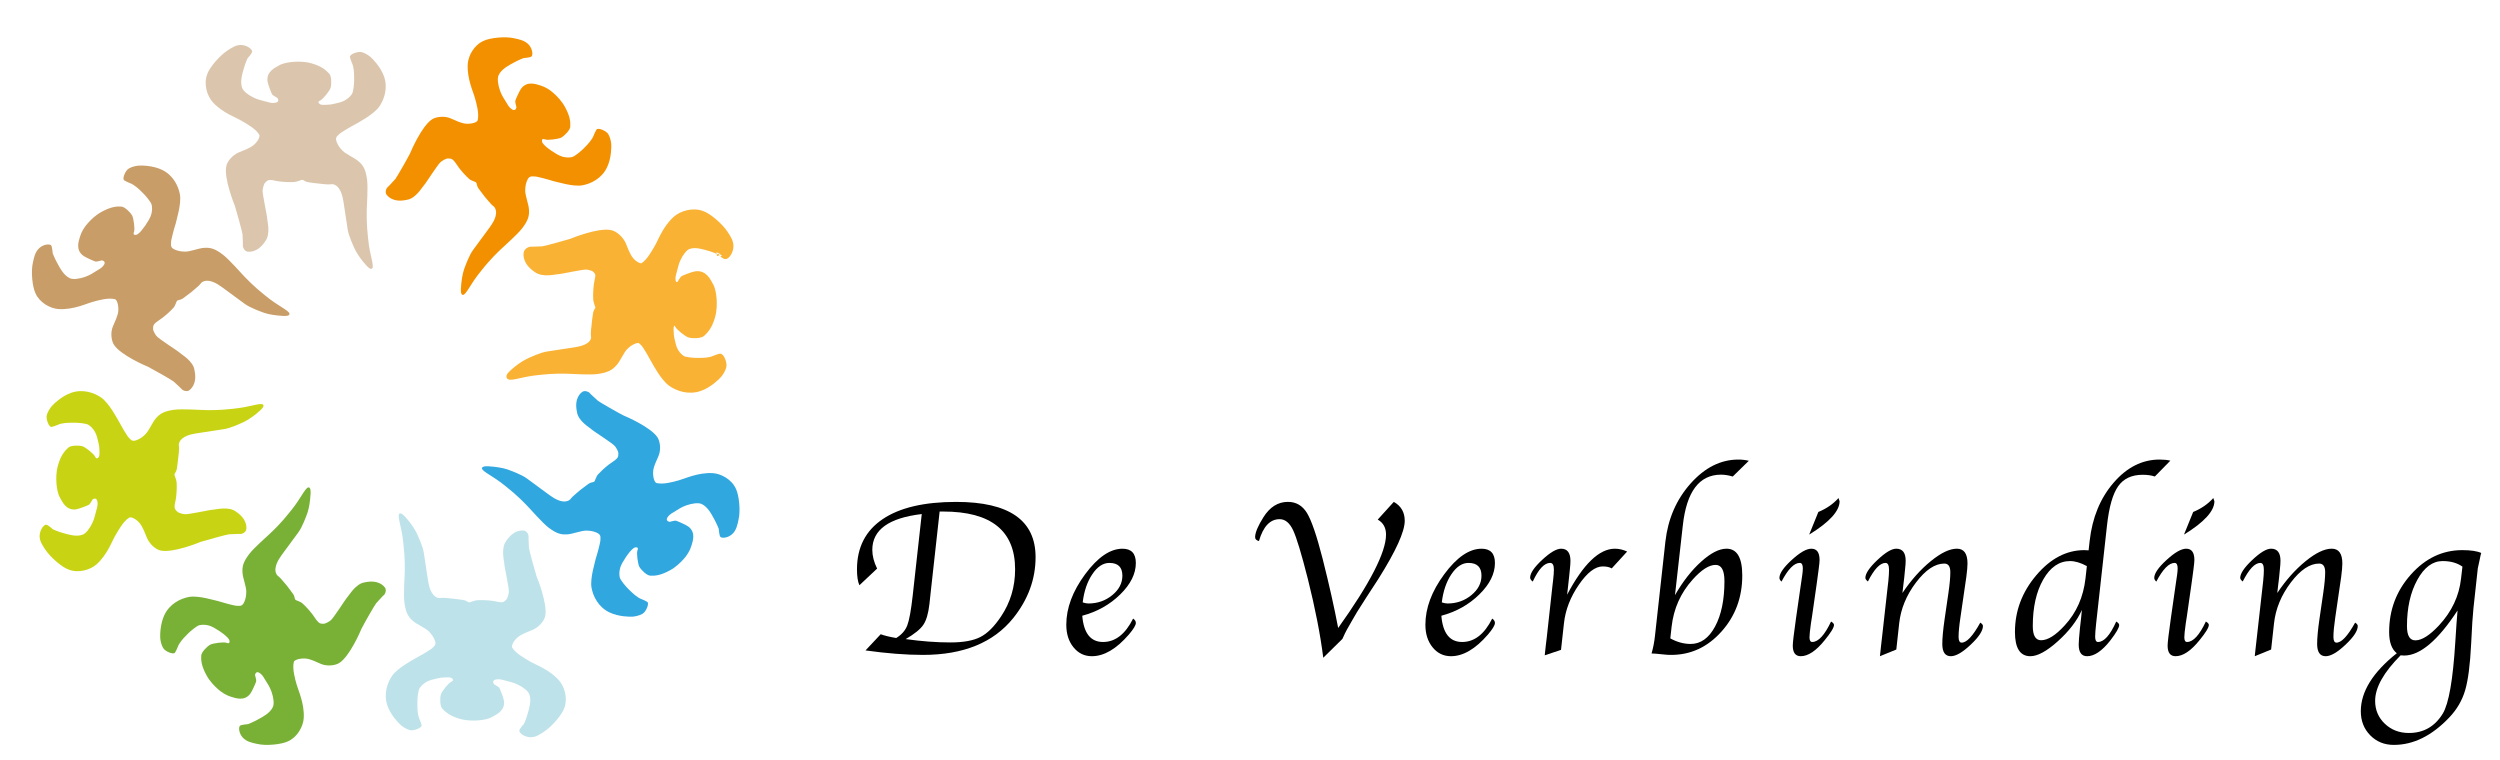 <?xml version="1.0" encoding="UTF-8" standalone="no"?><!DOCTYPE svg PUBLIC "-//W3C//DTD SVG 1.1//EN" "http://www.w3.org/Graphics/SVG/1.1/DTD/svg11.dtd"><svg width="100%" height="100%" viewBox="0 0 260 79" version="1.1" xmlns="http://www.w3.org/2000/svg" xmlns:xlink="http://www.w3.org/1999/xlink" xml:space="preserve" xmlns:serif="http://www.serif.com/" style="fill-rule:evenodd;clip-rule:evenodd;"><rect id="Page-1" serif:id="Page 1" x="-360" y="-15" width="1920" height="3250" style="fill:none;"/><path d="M71.092,58.149c0.338,-0.354 0.678,-0.914 0.811,-1.378c0.137,-0.465 0.504,-1.4 -0.326,-2.017c-0.254,-0.186 -1.163,-0.579 -1.266,-0.598c-0.227,-0.042 -0.621,0.148 -0.735,0.107c-0.217,-0.076 -0.322,-0.235 -0.121,-0.506c0.127,-0.172 0.256,-0.291 0.581,-0.477c0.564,-0.355 0.841,-0.545 1.348,-0.724c0.58,-0.206 1.234,-0.294 1.573,-0.145c0.66,0.293 1.058,1.104 1.31,1.56c0.251,0.448 0.483,1.027 0.483,1.027c0.01,0.005 0.039,0.724 0.183,0.85c0.145,0.13 0.708,0.122 1.167,-0.256c0.5,-0.411 0.608,-1.104 0.696,-1.497c0.252,-0.994 0.053,-2.622 -0.26,-3.257c-0.442,-0.996 -1.559,-1.577 -2.4,-1.63c-1.541,-0.093 -2.95,0.594 -3.522,0.741c-0.616,0.176 -1.637,0.459 -2.331,0.287c-0.201,-0.049 -0.377,-0.542 -0.361,-1.135c0.007,-0.549 0.416,-1.311 0.556,-1.661c0.307,-0.699 0.159,-1.594 -0.117,-1.979c-0.717,-1.055 -3.267,-2.153 -3.533,-2.26c-0.607,-0.305 -2.457,-1.37 -2.652,-1.526c-0.196,-0.188 -0.769,-0.692 -0.858,-0.809c-0.088,-0.119 -0.513,-0.305 -0.788,-0.092c-0.076,0.065 -0.849,0.602 -0.525,2.063c0.113,0.962 1.381,1.667 1.473,1.782c0.279,0.266 2.317,1.514 2.509,1.825c0.062,0.08 0.334,0.487 0.324,0.709c-0.012,0.203 0.014,0.346 -0.157,0.53c-0.218,0.228 -0.431,0.324 -0.824,0.621c-0.457,0.355 -0.799,0.674 -1.133,1.032c-0.227,0.248 -0.293,0.678 -0.397,0.751c-0.107,0.083 -0.354,0.057 -0.594,0.228c-0.715,0.519 -1.107,0.838 -1.303,1.025c-0.615,0.5 -0.537,0.598 -0.737,0.698c-0.207,0.103 -0.377,0.133 -0.613,0.111c-0.678,-0.069 -1.352,-0.629 -1.632,-0.823c-0.273,-0.203 -1.828,-1.342 -2.118,-1.559c-0.542,-0.408 -1.675,-0.82 -2.038,-0.949c-0.565,-0.182 -1.211,-0.274 -1.961,-0.324c-0.004,0.005 -0.707,-0.069 -0.676,0.228c0.017,0.172 0.335,0.385 0.863,0.717c0.969,0.607 1.388,0.961 1.675,1.192c1.186,0.934 1.974,1.776 2.267,2.086c0.295,0.292 1.436,1.626 2.129,2.163c0.829,0.618 1.288,0.747 1.985,0.69c0.508,-0.035 1.405,-0.389 1.923,-0.385c0.471,0.004 0.745,0.076 1.014,0.182c0.547,0.218 0.459,0.46 0.459,0.783c0.01,0.253 -0.369,1.618 -0.486,1.954c-0.059,0.346 -0.61,2.016 -0.44,3.013c0.158,0.889 0.703,2.016 1.86,2.569c0.985,0.479 2.188,0.457 2.386,0.449c0.216,-0.01 0.713,-0.091 1.068,-0.308c0.366,-0.203 0.723,-1.086 0.485,-1.227c-0.416,-0.256 -0.674,-0.286 -0.932,-0.455c-0.463,-0.303 -0.78,-0.639 -1.026,-0.878c-0.244,-0.238 -0.848,-0.926 -0.91,-1.24c-0.108,-0.589 0.062,-1.143 0.296,-1.527c0.235,-0.409 0.485,-0.781 0.774,-1.132c0.36,-0.403 0.493,-0.457 0.647,-0.447c0.16,0.013 0.231,0.081 0.125,0.341c-0.102,0.262 0.037,1.352 0.192,1.666c0.199,0.36 0.783,0.912 1.124,0.939c0.505,0.035 1.095,-0.022 2.049,-0.541c0.646,-0.345 1.127,-0.832 1.437,-1.177" style="fill:#31a7e0;fill-rule:nonzero;"/><path d="M49.667,74.926c0.485,-0.035 1.135,-0.129 1.554,-0.385c0.424,-0.236 1.343,-0.648 1.188,-1.672c-0.046,-0.309 -0.411,-1.232 -0.47,-1.319c-0.13,-0.19 -0.544,-0.332 -0.596,-0.439c-0.102,-0.209 -0.061,-0.395 0.27,-0.448c0.209,-0.035 0.387,-0.035 0.75,0.067c0.667,0.196 0.982,0.222 1.469,0.462c0.555,0.26 1.081,0.655 1.214,1.005c0.259,0.668 -0.029,1.532 -0.169,2.032c-0.133,0.506 -0.387,1.069 -0.389,1.063c0.001,0 -0.493,0.521 -0.479,0.72c0.014,0.198 0.412,0.566 1.013,0.651c0.659,0.091 1.211,-0.351 1.553,-0.564c0.854,-0.557 1.899,-1.798 2.116,-2.476c0.385,-1.023 0.004,-2.229 -0.551,-2.862c-1.026,-1.156 -2.491,-1.639 -3.013,-1.967c-0.575,-0.338 -1.483,-0.829 -1.857,-1.443c-0.101,-0.175 0.108,-0.675 0.553,-1.055c0.4,-0.363 1.215,-0.638 1.562,-0.785c0.698,-0.297 1.257,-0.991 1.321,-1.475c0.237,-1.254 -0.795,-3.845 -0.907,-4.107c-0.192,-0.625 -0.767,-2.702 -0.787,-2.946c-0.007,-0.27 -0.059,-1.036 -0.039,-1.177c0.022,-0.152 -0.146,-0.586 -0.489,-0.625c-0.106,-0.01 -1.015,-0.161 -1.835,1.079c-0.595,0.768 -0.191,2.167 -0.21,2.313c0.007,0.38 0.55,2.685 0.477,3.058c-0.015,0.101 -0.105,0.584 -0.268,0.735c-0.154,0.142 -0.231,0.261 -0.486,0.272c-0.312,0.007 -0.553,-0.112 -1.03,-0.16c-0.573,-0.068 -1.034,-0.081 -1.526,-0.054c-0.328,0.034 -0.705,0.23 -0.814,0.225c-0.133,-0.008 -0.291,-0.202 -0.581,-0.243c-0.876,-0.141 -1.362,-0.157 -1.647,-0.203c-0.788,-0.084 -0.8,0.046 -1.015,-0.023c-0.215,-0.071 -0.356,-0.168 -0.506,-0.35c-0.429,-0.527 -0.512,-1.395 -0.571,-1.733c-0.052,-0.336 -0.344,-2.242 -0.396,-2.603c-0.095,-0.671 -0.604,-1.765 -0.767,-2.106c-0.269,-0.518 -0.671,-1.094 -1.16,-1.625c-0.007,0 -0.444,-0.552 -0.631,-0.316c-0.109,0.138 -0.038,0.51 0.099,1.121c0.258,1.117 0.303,1.662 0.341,2.031c0.177,1.497 0.14,2.651 0.127,3.078c0,0.399 -0.137,2.145 -0.025,3.017c0.145,1.014 0.383,1.461 0.913,1.91c0.384,0.328 1.265,0.704 1.63,1.066c0.332,0.343 0.471,0.577 0.588,0.85c0.234,0.546 -0.003,0.64 -0.23,0.879c-0.173,0.185 -1.404,0.89 -1.722,1.05c-0.291,0.172 -1.859,0.997 -2.442,1.812c-0.517,0.744 -0.927,1.922 -0.502,3.136c0.36,1.033 1.223,1.864 1.371,1.998c0.159,0.147 0.565,0.438 0.968,0.541c0.399,0.098 1.276,-0.244 1.21,-0.519c-0.112,-0.473 -0.273,-0.674 -0.337,-0.983c-0.114,-0.544 -0.1,-1.002 -0.103,-1.341c-0.003,-0.338 0.055,-1.254 0.237,-1.521c0.337,-0.495 0.846,-0.772 1.282,-0.877c0.461,-0.12 0.894,-0.243 1.352,-0.239c0.542,-0.037 0.672,0.016 0.774,0.137c0.104,0.119 0.109,0.218 -0.151,0.328c-0.251,0.133 -0.939,0.953 -1.047,1.299c-0.115,0.397 -0.091,1.2 0.13,1.456c0.327,0.358 0.794,0.789 1.836,1.082c0.699,0.206 1.386,0.198 1.85,0.168" style="fill:#bee2e9;fill-rule:nonzero;"/><path d="M22.648,71.652c0.354,0.335 0.909,0.678 1.377,0.811c0.464,0.137 1.401,0.503 2.012,-0.329c0.188,-0.248 0.582,-1.16 0.601,-1.262c0.043,-0.226 -0.143,-0.626 -0.107,-0.736c0.075,-0.217 0.237,-0.323 0.506,-0.119c0.171,0.123 0.293,0.257 0.477,0.58c0.352,0.564 0.544,0.838 0.724,1.346c0.206,0.582 0.296,1.233 0.145,1.577c-0.291,0.655 -1.105,1.055 -1.558,1.307c-0.448,0.254 -1.031,0.483 -1.031,0.483c-0.004,0.009 -0.721,0.041 -0.85,0.182c-0.13,0.146 -0.118,0.71 0.259,1.166c0.413,0.5 1.105,0.611 1.497,0.699c0.989,0.247 2.622,0.053 3.253,-0.26c0.997,-0.445 1.577,-1.561 1.634,-2.402c0.093,-1.538 -0.595,-2.951 -0.742,-3.519c-0.176,-0.618 -0.461,-1.639 -0.289,-2.333c0.05,-0.2 0.544,-0.377 1.137,-0.359c0.548,0.005 1.311,0.413 1.658,0.554c0.701,0.305 1.599,0.16 1.982,-0.121c1.056,-0.712 2.153,-3.265 2.261,-3.529c0.309,-0.609 1.366,-2.46 1.527,-2.651c0.187,-0.199 0.69,-0.77 0.805,-0.858c0.123,-0.089 0.31,-0.514 0.094,-0.789c-0.065,-0.076 -0.6,-0.846 -2.065,-0.529c-0.96,0.118 -1.661,1.383 -1.778,1.477c-0.265,0.279 -1.517,2.317 -1.825,2.512c-0.082,0.058 -0.487,0.331 -0.709,0.32c-0.205,-0.01 -0.347,0.016 -0.531,-0.16c-0.228,-0.214 -0.328,-0.426 -0.62,-0.819c-0.355,-0.458 -0.673,-0.8 -1.037,-1.136c-0.247,-0.225 -0.677,-0.292 -0.745,-0.395c-0.083,-0.105 -0.058,-0.354 -0.233,-0.592c-0.518,-0.719 -0.836,-1.113 -1.023,-1.307c-0.498,-0.612 -0.597,-0.537 -0.697,-0.735c-0.103,-0.209 -0.134,-0.376 -0.109,-0.613c0.07,-0.681 0.625,-1.349 0.82,-1.63c0.203,-0.279 1.344,-1.83 1.562,-2.122c0.406,-0.539 0.82,-1.673 0.946,-2.032c0.184,-0.568 0.275,-1.215 0.322,-1.969c-0.004,-0.004 0.073,-0.703 -0.223,-0.672c-0.173,0.016 -0.388,0.333 -0.723,0.862c-0.605,0.971 -0.959,1.387 -1.189,1.676c-0.934,1.188 -1.778,1.976 -2.087,2.267c-0.292,0.294 -1.625,1.433 -2.16,2.128c-0.623,0.828 -0.75,1.29 -0.693,1.988c0.035,0.506 0.39,1.402 0.389,1.919c-0.005,0.474 -0.078,0.745 -0.183,1.015c-0.219,0.548 -0.463,0.461 -0.783,0.461c-0.256,0.007 -1.62,-0.373 -1.955,-0.488c-0.344,-0.062 -2.019,-0.606 -3.015,-0.439c-0.888,0.161 -2.013,0.701 -2.569,1.86c-0.476,0.986 -0.458,2.19 -0.445,2.385c0.009,0.217 0.089,0.713 0.305,1.071c0.201,0.361 1.083,0.719 1.228,0.484c0.256,-0.416 0.286,-0.674 0.455,-0.934c0.299,-0.461 0.637,-0.781 0.877,-1.025c0.239,-0.243 0.925,-0.85 1.242,-0.907c0.587,-0.111 1.14,0.057 1.524,0.293c0.408,0.233 0.782,0.485 1.131,0.775c0.405,0.361 0.455,0.49 0.447,0.651c-0.011,0.155 -0.078,0.225 -0.341,0.119c-0.258,-0.101 -1.35,0.036 -1.662,0.194c-0.363,0.201 -0.914,0.785 -0.94,1.123c-0.037,0.507 0.02,1.094 0.54,2.05c0.346,0.643 0.83,1.125 1.18,1.436" style="fill:#78b135;fill-rule:nonzero;"/><path d="M5.868,50.227c0.036,0.483 0.127,1.133 0.384,1.555c0.238,0.426 0.65,1.341 1.672,1.188c0.311,-0.049 1.232,-0.414 1.321,-0.476c0.188,-0.128 0.332,-0.541 0.438,-0.593c0.206,-0.101 0.396,-0.058 0.447,0.269c0.035,0.21 0.035,0.386 -0.068,0.751c-0.196,0.667 -0.222,0.983 -0.458,1.47c-0.262,0.558 -0.656,1.08 -1.004,1.213c-0.672,0.262 -1.535,-0.031 -2.038,-0.168c-0.504,-0.133 -1.067,-0.385 -1.061,-0.389c0,0 -0.518,-0.492 -0.718,-0.479c-0.202,0.014 -0.567,0.411 -0.651,1.016c-0.092,0.659 0.35,1.208 0.56,1.548c0.561,0.856 1.802,1.901 2.479,2.115c1.023,0.388 2.227,0.008 2.86,-0.545c1.158,-1.029 1.64,-2.495 1.967,-3.014c0.337,-0.575 0.83,-1.482 1.446,-1.856c0.17,-0.106 0.674,0.102 1.053,0.55c0.366,0.403 0.638,1.214 0.786,1.56c0.295,0.699 0.993,1.262 1.475,1.324c1.257,0.235 3.844,-0.793 4.107,-0.907c0.625,-0.192 2.701,-0.767 2.946,-0.79c0.271,-0.004 1.035,-0.058 1.18,-0.034c0.147,0.022 0.581,-0.148 0.624,-0.492c0.011,-0.107 0.161,-1.016 -1.082,-1.836c-0.767,-0.592 -2.165,-0.19 -2.314,-0.206c-0.382,0.004 -2.683,0.549 -3.058,0.473c-0.099,-0.013 -0.584,-0.103 -0.734,-0.271c-0.139,-0.149 -0.26,-0.225 -0.27,-0.483c-0.01,-0.314 0.109,-0.553 0.159,-1.026c0.067,-0.572 0.08,-1.037 0.053,-1.529c-0.036,-0.329 -0.229,-0.704 -0.226,-0.815c0.012,-0.133 0.204,-0.288 0.247,-0.582c0.137,-0.873 0.151,-1.36 0.203,-1.642c0.084,-0.789 -0.05,-0.804 0.021,-1.014c0.071,-0.218 0.17,-0.361 0.349,-0.51c0.527,-0.431 1.396,-0.515 1.733,-0.572c0.337,-0.049 2.244,-0.346 2.604,-0.399c0.67,-0.092 1.76,-0.602 2.105,-0.767c0.521,-0.266 1.095,-0.667 1.629,-1.157c0,-0.008 0.546,-0.447 0.311,-0.631c-0.133,-0.113 -0.51,-0.037 -1.122,0.101c-1.114,0.256 -1.659,0.299 -2.024,0.34c-1.5,0.178 -2.656,0.139 -3.08,0.124c-0.403,0 -2.149,-0.137 -3.019,-0.024c-1.013,0.146 -1.464,0.383 -1.907,0.915c-0.332,0.382 -0.706,1.267 -1.072,1.631c-0.337,0.332 -0.573,0.47 -0.847,0.584c-0.546,0.235 -0.64,0 -0.878,-0.226c-0.187,-0.175 -0.893,-1.405 -1.052,-1.722c-0.173,-0.293 -0.994,-1.862 -1.813,-2.446c-0.741,-0.516 -1.921,-0.926 -3.133,-0.5c-1.032,0.359 -1.866,1.221 -1.999,1.371c-0.146,0.157 -0.438,0.565 -0.54,0.966c-0.098,0.4 0.24,1.277 0.514,1.211c0.476,-0.111 0.676,-0.27 0.988,-0.338c0.542,-0.115 1,-0.096 1.342,-0.1c0.337,-0.005 1.253,0.053 1.52,0.233c0.494,0.343 0.769,0.853 0.878,1.287c0.118,0.459 0.239,0.893 0.237,1.349c0.035,0.546 -0.019,0.675 -0.135,0.777c-0.119,0.1 -0.217,0.111 -0.329,-0.152c-0.132,-0.251 -0.954,-0.938 -1.299,-1.044c-0.397,-0.117 -1.202,-0.095 -1.458,0.126c-0.36,0.328 -0.79,0.795 -1.081,1.84c-0.208,0.697 -0.198,1.383 -0.168,1.848" style="fill:#c8d413;fill-rule:nonzero;"/><path d="M9.141,23.205c-0.337,0.355 -0.677,0.908 -0.811,1.377c-0.136,0.464 -0.504,1.401 0.328,2.013c0.251,0.186 1.158,0.581 1.262,0.601c0.229,0.042 0.624,-0.146 0.736,-0.108c0.219,0.073 0.322,0.237 0.123,0.506c-0.127,0.171 -0.258,0.294 -0.584,0.477c-0.562,0.351 -0.838,0.545 -1.345,0.723c-0.583,0.206 -1.235,0.298 -1.575,0.146c-0.659,-0.291 -1.058,-1.105 -1.308,-1.557c-0.253,-0.449 -0.485,-1.031 -0.485,-1.031c-0.01,-0.004 -0.039,-0.721 -0.181,-0.853c-0.145,-0.128 -0.71,-0.116 -1.165,0.259c-0.503,0.414 -0.613,1.108 -0.701,1.498c-0.248,0.991 -0.053,2.624 0.26,3.254c0.444,0.997 1.559,1.577 2.402,1.634c1.54,0.094 2.95,-0.595 3.52,-0.741c0.618,-0.177 1.639,-0.462 2.333,-0.29c0.2,0.05 0.378,0.545 0.36,1.137c-0.005,0.548 -0.415,1.311 -0.553,1.661c-0.309,0.699 -0.16,1.596 0.118,1.979c0.714,1.055 3.263,2.153 3.531,2.259c0.605,0.312 2.455,1.367 2.652,1.528c0.195,0.187 0.769,0.693 0.858,0.806c0.087,0.12 0.515,0.307 0.788,0.094c0.074,-0.066 0.846,-0.602 0.525,-2.065c-0.112,-0.961 -1.382,-1.659 -1.475,-1.778c-0.277,-0.266 -2.315,-1.516 -2.509,-1.827c-0.059,-0.08 -0.335,-0.486 -0.322,-0.707c0.012,-0.205 -0.017,-0.348 0.158,-0.531c0.217,-0.229 0.428,-0.327 0.822,-0.622c0.455,-0.355 0.799,-0.67 1.134,-1.035c0.225,-0.248 0.292,-0.677 0.396,-0.744c0.105,-0.084 0.353,-0.058 0.593,-0.233c0.717,-0.519 1.109,-0.838 1.305,-1.023c0.615,-0.498 0.537,-0.597 0.737,-0.7c0.206,-0.101 0.378,-0.131 0.613,-0.108c0.68,0.072 1.35,0.626 1.63,0.822c0.276,0.202 1.83,1.343 2.121,1.559c0.539,0.408 1.675,0.818 2.035,0.948c0.567,0.186 1.213,0.276 1.964,0.323c0.004,-0.005 0.706,0.072 0.676,-0.224c-0.016,-0.173 -0.336,-0.387 -0.864,-0.722c-0.971,-0.605 -1.39,-0.96 -1.677,-1.189c-1.185,-0.936 -1.973,-1.779 -2.266,-2.088c-0.294,-0.293 -1.436,-1.626 -2.13,-2.159c-0.826,-0.623 -1.286,-0.75 -1.986,-0.694c-0.507,0.035 -1.402,0.389 -1.921,0.389c-0.472,-0.005 -0.744,-0.077 -1.013,-0.183c-0.548,-0.219 -0.459,-0.462 -0.459,-0.784c-0.011,-0.254 0.369,-1.619 0.485,-1.953c0.061,-0.345 0.608,-2.019 0.44,-3.016c-0.158,-0.888 -0.701,-2.012 -1.859,-2.568c-0.988,-0.477 -2.189,-0.458 -2.388,-0.445c-0.216,0.009 -0.712,0.088 -1.068,0.304c-0.364,0.202 -0.72,1.083 -0.484,1.226c0.417,0.258 0.672,0.288 0.933,0.457c0.463,0.3 0.78,0.637 1.025,0.876c0.244,0.241 0.848,0.926 0.908,1.244c0.111,0.586 -0.06,1.138 -0.293,1.524c-0.236,0.408 -0.487,0.781 -0.774,1.129c-0.363,0.405 -0.494,0.457 -0.65,0.449c-0.156,-0.012 -0.229,-0.079 -0.122,-0.342c0.101,-0.256 -0.037,-1.35 -0.193,-1.663c-0.2,-0.361 -0.784,-0.914 -1.122,-0.94c-0.509,-0.037 -1.097,0.022 -2.051,0.542c-0.643,0.344 -1.127,0.83 -1.437,1.179" style="fill:#c99d67;fill-rule:nonzero;"/><path d="M30.567,6.426c-0.484,0.036 -1.135,0.126 -1.556,0.384c-0.423,0.238 -1.339,0.65 -1.185,1.672c0.046,0.311 0.409,1.232 0.47,1.321c0.129,0.187 0.543,0.33 0.595,0.437c0.103,0.206 0.061,0.396 -0.269,0.448c-0.211,0.035 -0.389,0.035 -0.75,-0.069c-0.665,-0.195 -0.984,-0.222 -1.469,-0.457c-0.557,-0.262 -1.081,-0.656 -1.215,-1.004c-0.258,-0.674 0.03,-1.535 0.17,-2.037c0.134,-0.505 0.386,-1.068 0.39,-1.061c-0.002,0 0.492,-0.518 0.478,-0.719c-0.015,-0.202 -0.414,-0.568 -1.015,-0.654c-0.657,-0.089 -1.21,0.352 -1.551,0.563c-0.857,0.56 -1.899,1.802 -2.115,2.479c-0.387,1.023 -0.004,2.225 0.547,2.86c1.028,1.158 2.493,1.639 3.014,1.965c0.576,0.339 1.485,0.831 1.857,1.448c0.104,0.171 -0.107,0.673 -0.553,1.054c-0.4,0.364 -1.215,0.639 -1.559,0.785c-0.701,0.294 -1.26,0.993 -1.323,1.475c-0.237,1.255 0.794,3.843 0.904,4.107c0.192,0.625 0.768,2.701 0.79,2.946c0.007,0.271 0.057,1.035 0.039,1.179c-0.024,0.148 0.148,0.583 0.491,0.624c0.106,0.011 1.011,0.162 1.834,-1.08c0.594,-0.768 0.192,-2.166 0.208,-2.315c-0.007,-0.382 -0.547,-2.684 -0.478,-3.057c0.017,-0.101 0.107,-0.585 0.272,-0.735c0.15,-0.14 0.23,-0.26 0.482,-0.27c0.314,-0.01 0.555,0.109 1.032,0.16c0.57,0.065 1.036,0.079 1.525,0.051c0.327,-0.035 0.704,-0.228 0.816,-0.226c0.133,0.013 0.29,0.206 0.582,0.247c0.873,0.138 1.362,0.152 1.645,0.204c0.786,0.085 0.802,-0.05 1.014,0.02c0.217,0.073 0.358,0.17 0.507,0.35c0.429,0.528 0.513,1.396 0.572,1.732c0.05,0.337 0.344,2.245 0.395,2.605c0.098,0.671 0.605,1.76 0.77,2.103c0.268,0.522 0.67,1.098 1.158,1.631c0.007,0 0.446,0.545 0.631,0.31c0.111,-0.134 0.039,-0.511 -0.098,-1.121c-0.259,-1.115 -0.304,-1.66 -0.341,-2.025c-0.178,-1.5 -0.139,-2.655 -0.128,-3.081c0,-0.401 0.139,-2.147 0.023,-3.018c-0.14,-1.012 -0.377,-1.463 -0.912,-1.905c-0.383,-0.333 -1.263,-0.708 -1.628,-1.074c-0.335,-0.336 -0.472,-0.572 -0.589,-0.846c-0.234,-0.547 0.004,-0.64 0.228,-0.877c0.175,-0.189 1.406,-0.896 1.724,-1.054c0.289,-0.172 1.859,-0.993 2.445,-1.811c0.515,-0.742 0.924,-1.922 0.5,-3.135c-0.361,-1.031 -1.223,-1.866 -1.37,-1.998c-0.16,-0.146 -0.566,-0.439 -0.97,-0.541c-0.399,-0.097 -1.275,0.241 -1.209,0.516c0.111,0.475 0.271,0.674 0.337,0.986c0.115,0.543 0.1,1 0.103,1.341c0.003,0.339 -0.056,1.255 -0.235,1.522c-0.339,0.494 -0.852,0.769 -1.286,0.878c-0.46,0.118 -0.895,0.239 -1.352,0.236c-0.541,0.036 -0.671,-0.019 -0.774,-0.137c-0.104,-0.116 -0.109,-0.217 0.151,-0.328c0.253,-0.131 0.937,-0.952 1.047,-1.297c0.113,-0.397 0.093,-1.202 -0.132,-1.458c-0.326,-0.361 -0.794,-0.79 -1.836,-1.082c-0.699,-0.207 -1.383,-0.198 -1.848,-0.167" style="fill:#dbc6ad;fill-rule:nonzero;"/><path d="M57.586,9.7c-0.354,-0.338 -0.909,-0.677 -1.377,-0.811c-0.464,-0.136 -1.398,-0.504 -2.011,0.328c-0.189,0.25 -0.584,1.158 -0.605,1.262c-0.041,0.229 0.147,0.624 0.109,0.736c-0.072,0.219 -0.236,0.322 -0.504,0.122c-0.171,-0.126 -0.294,-0.257 -0.48,-0.583c-0.351,-0.563 -0.544,-0.839 -0.722,-1.346c-0.205,-0.583 -0.297,-1.235 -0.145,-1.575c0.291,-0.659 1.104,-1.057 1.558,-1.308c0.449,-0.253 1.03,-0.483 1.032,-0.482c0.003,-0.012 0.717,-0.04 0.85,-0.183c0.128,-0.145 0.116,-0.711 -0.26,-1.167c-0.413,-0.501 -1.105,-0.611 -1.496,-0.7c-0.991,-0.248 -2.624,-0.052 -3.253,0.261c-0.999,0.443 -1.579,1.559 -1.636,2.402c-0.093,1.539 0.597,2.95 0.742,3.52c0.177,0.617 0.462,1.639 0.291,2.331c-0.05,0.202 -0.547,0.379 -1.138,0.361c-0.549,-0.004 -1.31,-0.414 -1.658,-0.552c-0.7,-0.308 -1.599,-0.16 -1.981,0.116c-1.055,0.716 -2.153,3.265 -2.261,3.533c-0.308,0.605 -1.367,2.455 -1.524,2.651c-0.187,0.196 -0.692,0.77 -0.808,0.858c-0.121,0.087 -0.308,0.513 -0.094,0.787c0.068,0.077 0.601,0.848 2.066,0.526c0.959,-0.111 1.66,-1.382 1.777,-1.475c0.264,-0.277 1.514,-2.315 1.825,-2.509c0.081,-0.058 0.488,-0.334 0.709,-0.322c0.205,0.013 0.345,-0.016 0.531,0.158c0.228,0.217 0.326,0.428 0.619,0.823c0.356,0.456 0.673,0.8 1.038,1.134c0.246,0.225 0.675,0.291 0.744,0.396c0.083,0.105 0.057,0.353 0.232,0.593c0.521,0.716 0.837,1.109 1.022,1.303c0.499,0.617 0.598,0.539 0.7,0.739c0.101,0.206 0.133,0.377 0.109,0.613c-0.071,0.68 -0.625,1.35 -0.822,1.629c-0.202,0.277 -1.342,1.83 -1.561,2.121c-0.406,0.54 -0.818,1.674 -0.946,2.036c-0.184,0.565 -0.276,1.212 -0.321,1.963c0.003,0.004 -0.075,0.706 0.222,0.677c0.173,-0.018 0.387,-0.336 0.721,-0.866c0.607,-0.971 0.961,-1.388 1.19,-1.674c0.934,-1.187 1.778,-1.975 2.089,-2.267c0.292,-0.295 1.624,-1.436 2.157,-2.13c0.624,-0.828 0.75,-1.285 0.694,-1.986c-0.036,-0.507 -0.388,-1.402 -0.387,-1.921c0.004,-0.474 0.076,-0.745 0.183,-1.014c0.217,-0.547 0.461,-0.458 0.783,-0.458c0.256,-0.011 1.619,0.368 1.954,0.485c0.344,0.06 2.017,0.607 3.013,0.439c0.889,-0.158 2.014,-0.702 2.571,-1.859c0.477,-0.987 0.455,-2.188 0.445,-2.387c-0.008,-0.216 -0.09,-0.712 -0.303,-1.069c-0.206,-0.363 -1.084,-0.72 -1.229,-0.483c-0.259,0.416 -0.286,0.672 -0.457,0.932c-0.299,0.461 -0.633,0.781 -0.875,1.026c-0.242,0.245 -0.928,0.847 -1.243,0.907c-0.586,0.112 -1.141,-0.06 -1.525,-0.292c-0.409,-0.236 -0.782,-0.487 -1.13,-0.774c-0.404,-0.364 -0.457,-0.495 -0.445,-0.651c0.01,-0.156 0.076,-0.228 0.338,-0.122c0.258,0.102 1.348,-0.036 1.663,-0.192c0.363,-0.2 0.916,-0.785 0.941,-1.123c0.037,-0.508 -0.021,-1.096 -0.541,-2.05c-0.346,-0.643 -0.83,-1.129 -1.18,-1.437" style="fill:#f39000;fill-rule:nonzero;"/><path d="M74.365,31.124c-0.035,-0.485 -0.125,-1.134 -0.385,-1.555c-0.237,-0.424 -0.647,-1.34 -1.669,-1.186c-0.314,0.045 -1.233,0.41 -1.324,0.47c-0.186,0.13 -0.33,0.542 -0.436,0.594c-0.207,0.105 -0.395,0.063 -0.448,-0.267c-0.031,-0.211 -0.033,-0.388 0.071,-0.752c0.193,-0.664 0.219,-0.983 0.455,-1.468c0.264,-0.555 0.656,-1.082 1.006,-1.216c0.672,-0.258 1.534,0.03 2.036,0.172c0.505,0.133 1.067,0.385 1.061,0.389c0,-0.002 0.516,0.49 0.719,0.478c0.203,-0.013 0.568,-0.414 0.651,-1.014c0.093,-0.659 -0.35,-1.21 -0.561,-1.551c-0.559,-0.858 -1.803,-1.901 -2.479,-2.115c-1.024,-0.387 -2.224,-0.006 -2.859,0.547c-1.158,1.026 -1.639,2.492 -1.967,3.013c-0.338,0.575 -0.831,1.484 -1.446,1.858c-0.17,0.102 -0.674,-0.107 -1.055,-0.553c-0.364,-0.401 -0.639,-1.214 -0.785,-1.561c-0.292,-0.7 -0.993,-1.258 -1.472,-1.322c-1.26,-0.237 -3.847,0.795 -4.11,0.906c-0.625,0.193 -2.699,0.767 -2.943,0.789c-0.273,0.005 -1.037,0.057 -1.181,0.039c-0.149,-0.025 -0.582,0.146 -0.624,0.49c-0.011,0.105 -0.161,1.012 1.08,1.836c0.77,0.593 2.165,0.19 2.316,0.207c0.38,-0.008 2.682,-0.55 3.057,-0.478c0.098,0.016 0.583,0.104 0.735,0.271c0.139,0.151 0.26,0.231 0.269,0.482c0.01,0.315 -0.109,0.555 -0.16,1.033c-0.068,0.57 -0.08,1.035 -0.051,1.524c0.034,0.328 0.229,0.703 0.225,0.817c-0.014,0.134 -0.205,0.29 -0.248,0.58c-0.139,0.873 -0.149,1.365 -0.203,1.647c-0.084,0.785 0.049,0.799 -0.018,1.012c-0.074,0.218 -0.172,0.361 -0.353,0.509c-0.526,0.428 -1.392,0.511 -1.73,0.571c-0.338,0.051 -2.246,0.346 -2.606,0.397c-0.671,0.095 -1.76,0.605 -2.103,0.769c-0.522,0.266 -1.095,0.668 -1.631,1.159c0,0.006 -0.544,0.445 -0.31,0.631c0.136,0.111 0.512,0.036 1.123,-0.1c1.112,-0.254 1.659,-0.304 2.025,-0.343c1.498,-0.178 2.653,-0.139 3.08,-0.125c0.401,0 2.144,0.138 3.019,0.025c1.01,-0.145 1.461,-0.381 1.905,-0.916c0.33,-0.381 0.707,-1.263 1.073,-1.63c0.338,-0.332 0.574,-0.469 0.846,-0.584c0.547,-0.236 0.64,0.004 0.877,0.225c0.188,0.174 0.893,1.406 1.053,1.723c0.17,0.293 0.994,1.862 1.813,2.446c0.742,0.518 1.922,0.926 3.132,0.502c1.033,-0.361 1.868,-1.223 2,-1.373c0.147,-0.157 0.44,-0.565 0.54,-0.966c0.098,-0.4 -0.241,-1.277 -0.514,-1.211c-0.475,0.111 -0.676,0.272 -0.985,0.338c-0.543,0.115 -1.002,0.098 -1.344,0.1c-0.336,0.004 -1.254,-0.053 -1.52,-0.233c-0.496,-0.338 -0.771,-0.853 -0.879,-1.287c-0.117,-0.456 -0.239,-0.893 -0.235,-1.35c-0.037,-0.543 0.016,-0.674 0.134,-0.776c0.118,-0.102 0.218,-0.109 0.329,0.152c0.131,0.252 0.952,0.938 1.298,1.046c0.398,0.115 1.203,0.092 1.459,-0.129c0.358,-0.327 0.79,-0.795 1.081,-1.837c0.205,-0.699 0.197,-1.384 0.166,-1.849" style="fill:#f9b234;fill-rule:nonzero;"/><path d="M74.365,31.124c-0.035,-0.485 -0.125,-1.134 -0.385,-1.555c-0.237,-0.424 -0.647,-1.34 -1.669,-1.186c-0.314,0.045 -1.233,0.41 -1.324,0.47c-0.186,0.13 -0.33,0.542 -0.436,0.594c-0.207,0.105 -0.395,0.063 -0.448,-0.267c-0.031,-0.211 -0.033,-0.388 0.071,-0.752c0.193,-0.664 0.219,-0.983 0.455,-1.468c0.264,-0.555 0.656,-1.082 1.006,-1.216c0.672,-0.258 1.534,0.03 2.036,0.172c0.505,0.133 1.067,0.385 1.061,0.389c0,-0.002 0.516,0.49 0.719,0.478c0.203,-0.013 0.568,-0.414 0.651,-1.014c0.093,-0.659 -0.35,-1.21 -0.561,-1.551c-0.559,-0.858 -1.803,-1.901 -2.479,-2.115c-1.024,-0.387 -2.224,-0.006 -2.859,0.547c-1.158,1.026 -1.639,2.492 -1.967,3.013c-0.338,0.575 -0.831,1.484 -1.446,1.858c-0.17,0.102 -0.674,-0.107 -1.055,-0.553c-0.364,-0.401 -0.639,-1.214 -0.785,-1.561c-0.292,-0.7 -0.993,-1.258 -1.472,-1.322c-1.26,-0.237 -3.847,0.795 -4.11,0.906c-0.625,0.193 -2.699,0.767 -2.943,0.789c-0.273,0.005 -1.037,0.057 -1.181,0.039c-0.149,-0.025 -0.582,0.146 -0.624,0.49c-0.011,0.105 -0.161,1.012 1.08,1.836c0.77,0.593 2.165,0.19 2.316,0.207c0.38,-0.008 2.682,-0.55 3.057,-0.478c0.098,0.016 0.583,0.104 0.735,0.271c0.139,0.151 0.26,0.231 0.269,0.482c0.01,0.315 -0.109,0.555 -0.16,1.033c-0.068,0.57 -0.08,1.035 -0.051,1.524c0.034,0.328 0.229,0.703 0.225,0.817c-0.014,0.134 -0.205,0.29 -0.248,0.58c-0.139,0.873 -0.149,1.365 -0.203,1.647c-0.084,0.785 0.049,0.799 -0.018,1.012c-0.074,0.218 -0.172,0.361 -0.353,0.509c-0.526,0.428 -1.392,0.511 -1.73,0.571c-0.338,0.051 -2.246,0.346 -2.606,0.397c-0.671,0.095 -1.76,0.605 -2.103,0.769c-0.522,0.266 -1.095,0.668 -1.631,1.159c0,0.006 -0.544,0.445 -0.31,0.631c0.136,0.111 0.512,0.036 1.123,-0.1c1.112,-0.254 1.659,-0.304 2.025,-0.343c1.498,-0.178 2.653,-0.139 3.08,-0.125c0.401,0 2.144,0.138 3.019,0.025c1.01,-0.145 1.461,-0.381 1.905,-0.916c0.33,-0.381 0.707,-1.263 1.073,-1.63c0.338,-0.332 0.574,-0.469 0.846,-0.584c0.547,-0.236 0.64,0.004 0.877,0.225c0.188,0.174 0.893,1.406 1.053,1.723c0.17,0.293 0.994,1.862 1.813,2.446c0.742,0.518 1.922,0.926 3.132,0.502c1.033,-0.361 1.868,-1.223 2,-1.373c0.147,-0.157 0.44,-0.565 0.54,-0.966c0.098,-0.4 -0.241,-1.277 -0.514,-1.211c-0.475,0.111 -0.676,0.272 -0.985,0.338c-0.543,0.115 -1.002,0.098 -1.344,0.1c-0.336,0.004 -1.254,-0.053 -1.52,-0.233c-0.496,-0.338 -0.771,-0.853 -0.879,-1.287c-0.117,-0.456 -0.239,-0.893 -0.235,-1.35c-0.037,-0.543 0.016,-0.674 0.134,-0.776c0.118,-0.102 0.218,-0.109 0.329,0.152c0.131,0.252 0.952,0.938 1.298,1.046c0.398,0.115 1.203,0.092 1.459,-0.129c0.358,-0.327 0.79,-0.795 1.081,-1.837c0.205,-0.699 0.197,-1.384 0.166,-1.849Z" style="fill:none;stroke:#f9b234;stroke-width:0.33px;"/><path d="M90.014,67.644l1.579,-1.684c0.385,0.146 0.924,0.276 1.613,0.393c0.561,-0.343 0.943,-0.776 1.147,-1.302c0.206,-0.529 0.395,-1.562 0.568,-3.105l0.941,-8.484c-3.428,0.402 -5.142,1.643 -5.142,3.724c0,0.622 0.166,1.27 0.5,1.948l-1.842,1.731c-0.167,-0.371 -0.252,-0.921 -0.252,-1.651c0,-2.273 0.885,-4.012 2.657,-5.213c1.771,-1.202 4.324,-1.803 7.66,-1.803c5.505,0 8.257,1.914 8.257,5.743c0,2.291 -0.773,4.401 -2.32,6.336c-2.055,2.555 -5.186,3.833 -9.395,3.833c-1.766,0 -3.757,-0.156 -5.971,-0.466m7.708,-14.445l-0.946,8.546l-0.114,1.071c-0.114,0.994 -0.326,1.716 -0.639,2.171c-0.31,0.456 -0.919,0.949 -1.831,1.479c1.663,0.233 3.212,0.348 4.654,0.348c1.344,0 2.382,-0.189 3.114,-0.566c0.733,-0.373 1.448,-1.086 2.145,-2.133c0.979,-1.457 1.467,-3.092 1.467,-4.905c0,-4.008 -2.49,-6.011 -7.474,-6.011l-0.376,0Z" style="fill-rule:nonzero;"/><path d="M117.844,64.332c0.189,0.129 0.283,0.281 0.283,0.455c0,0.235 -0.242,0.637 -0.727,1.206c-1.297,1.5 -2.578,2.252 -3.845,2.252c-0.773,0 -1.41,-0.308 -1.91,-0.923c-0.501,-0.613 -0.75,-1.397 -0.75,-2.353c0,-1.729 0.653,-3.478 1.961,-5.25c1.307,-1.769 2.603,-2.653 3.884,-2.653c0.925,0 1.387,0.495 1.387,1.488c0,1.115 -0.539,2.203 -1.62,3.263c-1.081,1.063 -2.398,1.802 -3.952,2.219c0.151,1.821 0.872,2.73 2.161,2.73c1.273,0 2.316,-0.811 3.128,-2.434m-5.244,-1.683c0.22,0.076 0.421,0.113 0.603,0.113c0.94,0 1.763,-0.287 2.468,-0.863c0.705,-0.577 1.057,-1.252 1.057,-2.025c0,-0.888 -0.45,-1.331 -1.352,-1.331c-0.652,0 -1.243,0.388 -1.769,1.166c-0.527,0.778 -0.864,1.757 -1.007,2.94" style="fill-rule:nonzero;"/><path d="M139.609,66.448l-1.99,1.957c-0.303,-2.412 -0.839,-5.145 -1.604,-8.2c-0.66,-2.601 -1.169,-4.287 -1.529,-5.056c-0.362,-0.77 -0.83,-1.154 -1.405,-1.154c-0.994,0 -1.71,0.758 -2.15,2.275c-0.28,-0.061 -0.413,-0.213 -0.399,-0.457c0.024,-0.469 0.312,-1.145 0.865,-2.023c0.668,-1.062 1.517,-1.594 2.548,-1.594c0.849,0 1.509,0.386 1.979,1.154c0.471,0.772 1.013,2.354 1.626,4.749c0.68,2.692 1.219,5.096 1.619,7.212c3.32,-4.648 4.978,-7.886 4.978,-9.713c0,-0.714 -0.288,-1.233 -0.864,-1.559l1.672,-1.843c0.758,0.425 1.137,1.081 1.137,1.968c0,1.123 -0.913,3.137 -2.74,6.041l-1.287,1.978l-0.932,1.467c-0.053,0.083 -0.239,0.402 -0.557,0.956l-0.523,0.921c-0.076,0.13 -0.224,0.436 -0.444,0.921" style="fill-rule:nonzero;"/><path d="M155.19,64.332c0.189,0.129 0.283,0.281 0.283,0.455c0,0.235 -0.242,0.637 -0.727,1.206c-1.297,1.5 -2.578,2.252 -3.844,2.252c-0.773,0 -1.412,-0.308 -1.911,-0.923c-0.501,-0.613 -0.75,-1.397 -0.75,-2.353c0,-1.729 0.653,-3.478 1.962,-5.25c1.306,-1.769 2.602,-2.653 3.883,-2.653c0.925,0 1.387,0.495 1.387,1.488c0,1.115 -0.54,2.203 -1.62,3.263c-1.081,1.063 -2.398,1.802 -3.952,2.219c0.151,1.821 0.872,2.73 2.161,2.73c1.273,0 2.317,-0.811 3.128,-2.434m-5.244,-1.683c0.22,0.076 0.421,0.113 0.603,0.113c0.94,0 1.762,-0.287 2.468,-0.863c0.705,-0.577 1.057,-1.252 1.057,-2.025c0,-0.888 -0.45,-1.331 -1.352,-1.331c-0.652,0 -1.242,0.388 -1.769,1.166c-0.527,0.778 -0.863,1.757 -1.007,2.94" style="fill-rule:nonzero;"/><path d="M162.98,61.852c1.682,-3.191 3.339,-4.787 4.968,-4.787c0.425,0 0.849,0.098 1.274,0.295l-1.602,1.753c-0.244,-0.138 -0.555,-0.205 -0.933,-0.205c-0.787,0 -1.62,0.637 -2.494,1.916c-0.875,1.277 -1.389,2.606 -1.54,3.986l-0.307,2.775l-1.692,0.568l0.034,-0.341l0.081,-0.739l0.09,-0.739l0.596,-5.414l0.069,-0.591c0.054,-0.448 0.08,-0.812 0.08,-1.092c0,-0.463 -0.129,-0.695 -0.387,-0.695c-0.608,0 -1.211,0.649 -1.812,1.946c-0.188,-0.144 -0.28,-0.291 -0.272,-0.442c0.023,-0.465 0.446,-1.077 1.271,-1.838c0.824,-0.764 1.475,-1.143 1.954,-1.143c0.646,0 0.969,0.424 0.969,1.273c0,0.204 -0.021,0.482 -0.057,0.831l-0.08,0.795l-0.105,0.956l-0.105,0.932Z" style="fill-rule:nonzero;"/><path d="M174.199,61.893c0.82,-1.427 1.729,-2.588 2.724,-3.484c0.995,-0.896 1.872,-1.345 2.633,-1.345c1.093,0 1.64,0.93 1.64,2.79c0,2.277 -0.723,4.224 -2.169,5.835c-1.444,1.614 -3.187,2.421 -5.228,2.421c-0.258,0 -0.485,-0.012 -0.682,-0.037l-0.922,-0.089c-0.054,0 -0.198,-0.008 -0.433,-0.024c0.167,-0.574 0.285,-1.182 0.354,-1.817l1.086,-9.82c0.267,-2.358 1.139,-4.372 2.619,-6.036c1.48,-1.659 3.134,-2.492 4.963,-2.492c0.381,0 0.745,0.042 1.094,0.127l-1.673,1.636c-0.432,-0.127 -0.838,-0.193 -1.219,-0.193c-2.261,0 -3.587,1.762 -3.973,5.285l-0.814,7.243Zm-0.487,4.5c0.703,0.387 1.407,0.578 2.111,0.578c1.044,0 1.892,-0.602 2.543,-1.811c0.651,-1.208 0.976,-2.78 0.976,-4.72c0,-1.128 -0.307,-1.691 -0.919,-1.691c-0.683,0 -1.479,0.51 -2.395,1.534c-1.241,1.383 -1.967,3.012 -2.18,4.882l-0.136,1.228Z" style="fill-rule:nonzero;"/><path d="M190.431,64.639c0.205,0.122 0.305,0.239 0.305,0.353c0,0.273 -0.33,0.811 -0.99,1.615c-0.886,1.092 -1.709,1.638 -2.468,1.638c-0.552,0 -0.829,-0.367 -0.829,-1.102c0,-0.311 0.113,-1.265 0.34,-2.864l0.444,-3.089l0.114,-0.782l0.091,-0.627c0.038,-0.266 0.056,-0.489 0.056,-0.671c0,-0.377 -0.105,-0.567 -0.317,-0.567c-0.588,0 -1.223,0.648 -1.902,1.945c-0.142,-0.129 -0.215,-0.258 -0.215,-0.387c0,-0.462 0.428,-1.084 1.28,-1.865c0.853,-0.782 1.533,-1.17 2.042,-1.17c0.569,0 0.853,0.391 0.853,1.179c0,0.153 -0.029,0.463 -0.091,0.933l-0.102,0.762c-0.008,0.06 -0.05,0.366 -0.125,0.92l-0.466,3.248l-0.114,0.727c-0.099,0.719 -0.149,1.2 -0.149,1.442c0,0.326 0.094,0.489 0.283,0.489c0.635,0 1.288,-0.709 1.96,-2.127m-2.277,-9.042l0.955,-2.353c0.85,-0.35 1.548,-0.832 2.093,-1.446l0.114,0.331c0,1.014 -1.053,2.171 -3.162,3.468" style="fill-rule:nonzero;"/><path d="M197.216,67.551l-1.704,0.695l0.035,-0.32l0.091,-0.841l0.091,-0.796l0.591,-5.278l0.07,-0.603c0.046,-0.471 0.069,-0.85 0.069,-1.137c0,-0.486 -0.122,-0.728 -0.366,-0.728c-0.568,0 -1.18,0.643 -1.832,1.935c-0.176,-0.145 -0.263,-0.27 -0.263,-0.377c0,-0.454 0.416,-1.072 1.247,-1.858c0.832,-0.786 1.485,-1.179 1.965,-1.179c0.653,0 0.979,0.418 0.979,1.251c0,0.212 -0.019,0.497 -0.06,0.854l-0.09,0.92l-0.093,0.774l-0.094,0.809c0.897,-1.336 1.876,-2.437 2.942,-3.304c1.063,-0.87 1.973,-1.304 2.723,-1.304c0.735,0 1.103,0.512 1.103,1.535c0,0.312 -0.041,0.776 -0.122,1.397l-0.616,4.237c-0.127,0.847 -0.19,1.518 -0.19,2.01c0,0.395 0.107,0.591 0.322,0.591c0.523,0 1.169,-0.694 1.935,-2.081c0.183,0.115 0.276,0.233 0.276,0.353c0,0.493 -0.425,1.14 -1.272,1.939c-0.845,0.799 -1.534,1.201 -2.065,1.201c-0.593,0 -0.889,-0.425 -0.889,-1.275c0,-0.621 0.081,-1.483 0.24,-2.582l0.401,-2.753c0.13,-0.895 0.192,-1.602 0.192,-2.127c0,-0.598 -0.206,-0.898 -0.624,-0.898c-0.97,0 -1.953,0.658 -2.949,1.973c-0.994,1.316 -1.577,2.728 -1.744,4.237l-0.3,2.73Z" style="fill-rule:nonzero;"/><path d="M217.215,57.235l0.109,-0.978c0.273,-2.427 1.101,-4.444 2.487,-6.051c1.386,-1.608 2.982,-2.412 4.79,-2.412c0.434,0 0.805,0.039 1.116,0.115l-1.615,1.648c-0.355,-0.12 -0.778,-0.18 -1.263,-0.18c-1.14,0 -1.989,0.397 -2.55,1.192c-0.562,0.797 -0.948,2.153 -1.161,4.071l-1.049,9.476l-0.08,0.719c-0.068,0.644 -0.103,1.102 -0.103,1.375c0,0.372 0.098,0.556 0.297,0.556c0.627,0 1.259,-0.709 1.896,-2.126c0.204,0.121 0.306,0.244 0.306,0.364c0,0.273 -0.309,0.806 -0.922,1.603c-0.858,1.092 -1.662,1.638 -2.412,1.638c-0.584,0 -0.875,-0.402 -0.875,-1.206c0,-0.294 0.044,-0.883 0.135,-1.762l0.114,-1.002l0.082,-0.84c-0.516,1.137 -1.349,2.222 -2.504,3.257c-1.156,1.037 -2.108,1.553 -2.856,1.553c-1.068,0 -1.602,-0.839 -1.602,-2.514c0,-2.19 0.74,-4.159 2.216,-5.903c1.479,-1.744 3.145,-2.616 5.001,-2.616c0.092,0 0.238,0.007 0.443,0.023m-0.181,1.638c-0.637,-0.349 -1.222,-0.523 -1.752,-0.523c-1.125,0 -2.05,0.636 -2.779,1.908c-0.729,1.272 -1.093,2.889 -1.093,4.85c0,0.984 0.288,1.476 0.864,1.476c0.698,0 1.516,-0.513 2.457,-1.544c1.221,-1.324 1.942,-2.952 2.161,-4.883l0.142,-1.284Z" style="fill-rule:nonzero;"/><path d="M229.413,64.639c0.204,0.122 0.306,0.239 0.306,0.353c0,0.273 -0.331,0.811 -0.99,1.615c-0.886,1.092 -1.71,1.638 -2.468,1.638c-0.554,0 -0.829,-0.367 -0.829,-1.102c0,-0.311 0.114,-1.265 0.34,-2.864l0.443,-3.089l0.113,-0.782l0.092,-0.627c0.038,-0.266 0.056,-0.489 0.056,-0.671c0,-0.377 -0.104,-0.567 -0.316,-0.567c-0.588,0 -1.224,0.648 -1.903,1.945c-0.142,-0.129 -0.215,-0.258 -0.215,-0.387c0,-0.462 0.428,-1.084 1.281,-1.865c0.852,-0.782 1.533,-1.17 2.042,-1.17c0.567,0 0.852,0.391 0.852,1.179c0,0.153 -0.03,0.463 -0.091,0.933l-0.101,0.762c-0.007,0.06 -0.05,0.366 -0.127,0.92l-0.464,3.248l-0.114,0.727c-0.1,0.719 -0.149,1.2 -0.149,1.442c0,0.326 0.093,0.489 0.283,0.489c0.633,0 1.287,-0.709 1.959,-2.127m-2.277,-9.042l0.956,-2.353c0.85,-0.35 1.548,-0.832 2.092,-1.446l0.115,0.331c0,1.014 -1.054,2.171 -3.163,3.468" style="fill-rule:nonzero;"/><path d="M236.197,67.551l-1.701,0.695l0.032,-0.32l0.093,-0.841l0.09,-0.796l0.594,-5.278l0.067,-0.603c0.047,-0.471 0.069,-0.85 0.069,-1.137c0,-0.486 -0.121,-0.728 -0.363,-0.728c-0.57,0 -1.181,0.643 -1.835,1.935c-0.175,-0.145 -0.261,-0.27 -0.261,-0.377c0,-0.454 0.415,-1.072 1.246,-1.858c0.832,-0.786 1.487,-1.179 1.964,-1.179c0.651,0 0.978,0.418 0.978,1.251c0,0.212 -0.018,0.497 -0.058,0.854l-0.089,0.92l-0.094,0.774l-0.093,0.809c0.894,-1.336 1.876,-2.437 2.939,-3.304c1.067,-0.87 1.974,-1.304 2.725,-1.304c0.735,0 1.104,0.512 1.104,1.535c0,0.312 -0.041,0.776 -0.121,1.397l-0.618,4.237c-0.125,0.847 -0.188,1.518 -0.188,2.01c0,0.395 0.106,0.591 0.318,0.591c0.524,0 1.17,-0.694 1.939,-2.081c0.181,0.115 0.272,0.233 0.272,0.353c0,0.493 -0.421,1.14 -1.27,1.939c-0.845,0.799 -1.535,1.201 -2.065,1.201c-0.592,0 -0.889,-0.425 -0.889,-1.275c0,-0.621 0.08,-1.483 0.239,-2.582l0.401,-2.753c0.13,-0.895 0.196,-1.602 0.196,-2.127c0,-0.598 -0.211,-0.898 -0.627,-0.898c-0.97,0 -1.952,0.658 -2.949,1.973c-0.994,1.316 -1.576,2.728 -1.744,4.237l-0.302,2.73Z" style="fill-rule:nonzero;"/><path d="M258.047,57.508c-0.038,0.136 -0.06,0.22 -0.068,0.25l-0.126,0.604c-0.099,0.438 -0.152,0.682 -0.16,0.727l-0.454,4.163c-0.076,0.698 -0.155,1.922 -0.238,3.674c-0.106,2.191 -0.316,3.814 -0.627,4.867c-0.311,1.055 -0.86,1.995 -1.648,2.822c-1.804,1.903 -3.729,2.855 -5.767,2.855c-0.987,0 -1.806,-0.336 -2.458,-1.001c-0.652,-0.665 -0.977,-1.498 -0.977,-2.499c0,-2.037 1.247,-4.048 3.742,-6.033c-0.53,-0.418 -0.796,-1.153 -0.796,-2.209c0,-2.293 0.754,-4.285 2.262,-5.976c1.509,-1.693 3.291,-2.539 5.347,-2.539c0.871,0 1.528,0.097 1.968,0.295m-2.461,5.978c-2.046,3.128 -3.898,4.691 -5.558,4.691c-0.069,0 -0.188,-0.008 -0.364,-0.023c-1.766,1.772 -2.65,3.35 -2.65,4.736c0,0.946 0.336,1.74 1.008,2.379c0.671,0.64 1.504,0.961 2.501,0.961c1.534,0 2.709,-0.675 3.531,-2.024c0.621,-1.038 1.054,-3.513 1.296,-7.424c0.091,-1.477 0.17,-2.576 0.236,-3.296m0.508,-4.557c-0.546,-0.386 -1.234,-0.579 -2.061,-0.579c-1.038,0 -1.918,0.651 -2.634,1.956c-0.717,1.304 -1.074,2.909 -1.074,4.81c0,0.987 0.291,1.48 0.875,1.48c0.667,0 1.484,-0.517 2.447,-1.546c1.334,-1.434 2.1,-3.057 2.3,-4.869l0.147,-1.252Z" style="fill-rule:nonzero;"/><g><clipPath id="_clip1"><rect x="-360" y="92.52" width="1920" height="660.48" clip-rule="nonzero"/></clipPath><g clip-path="url(#_clip1)"></g></g></svg>